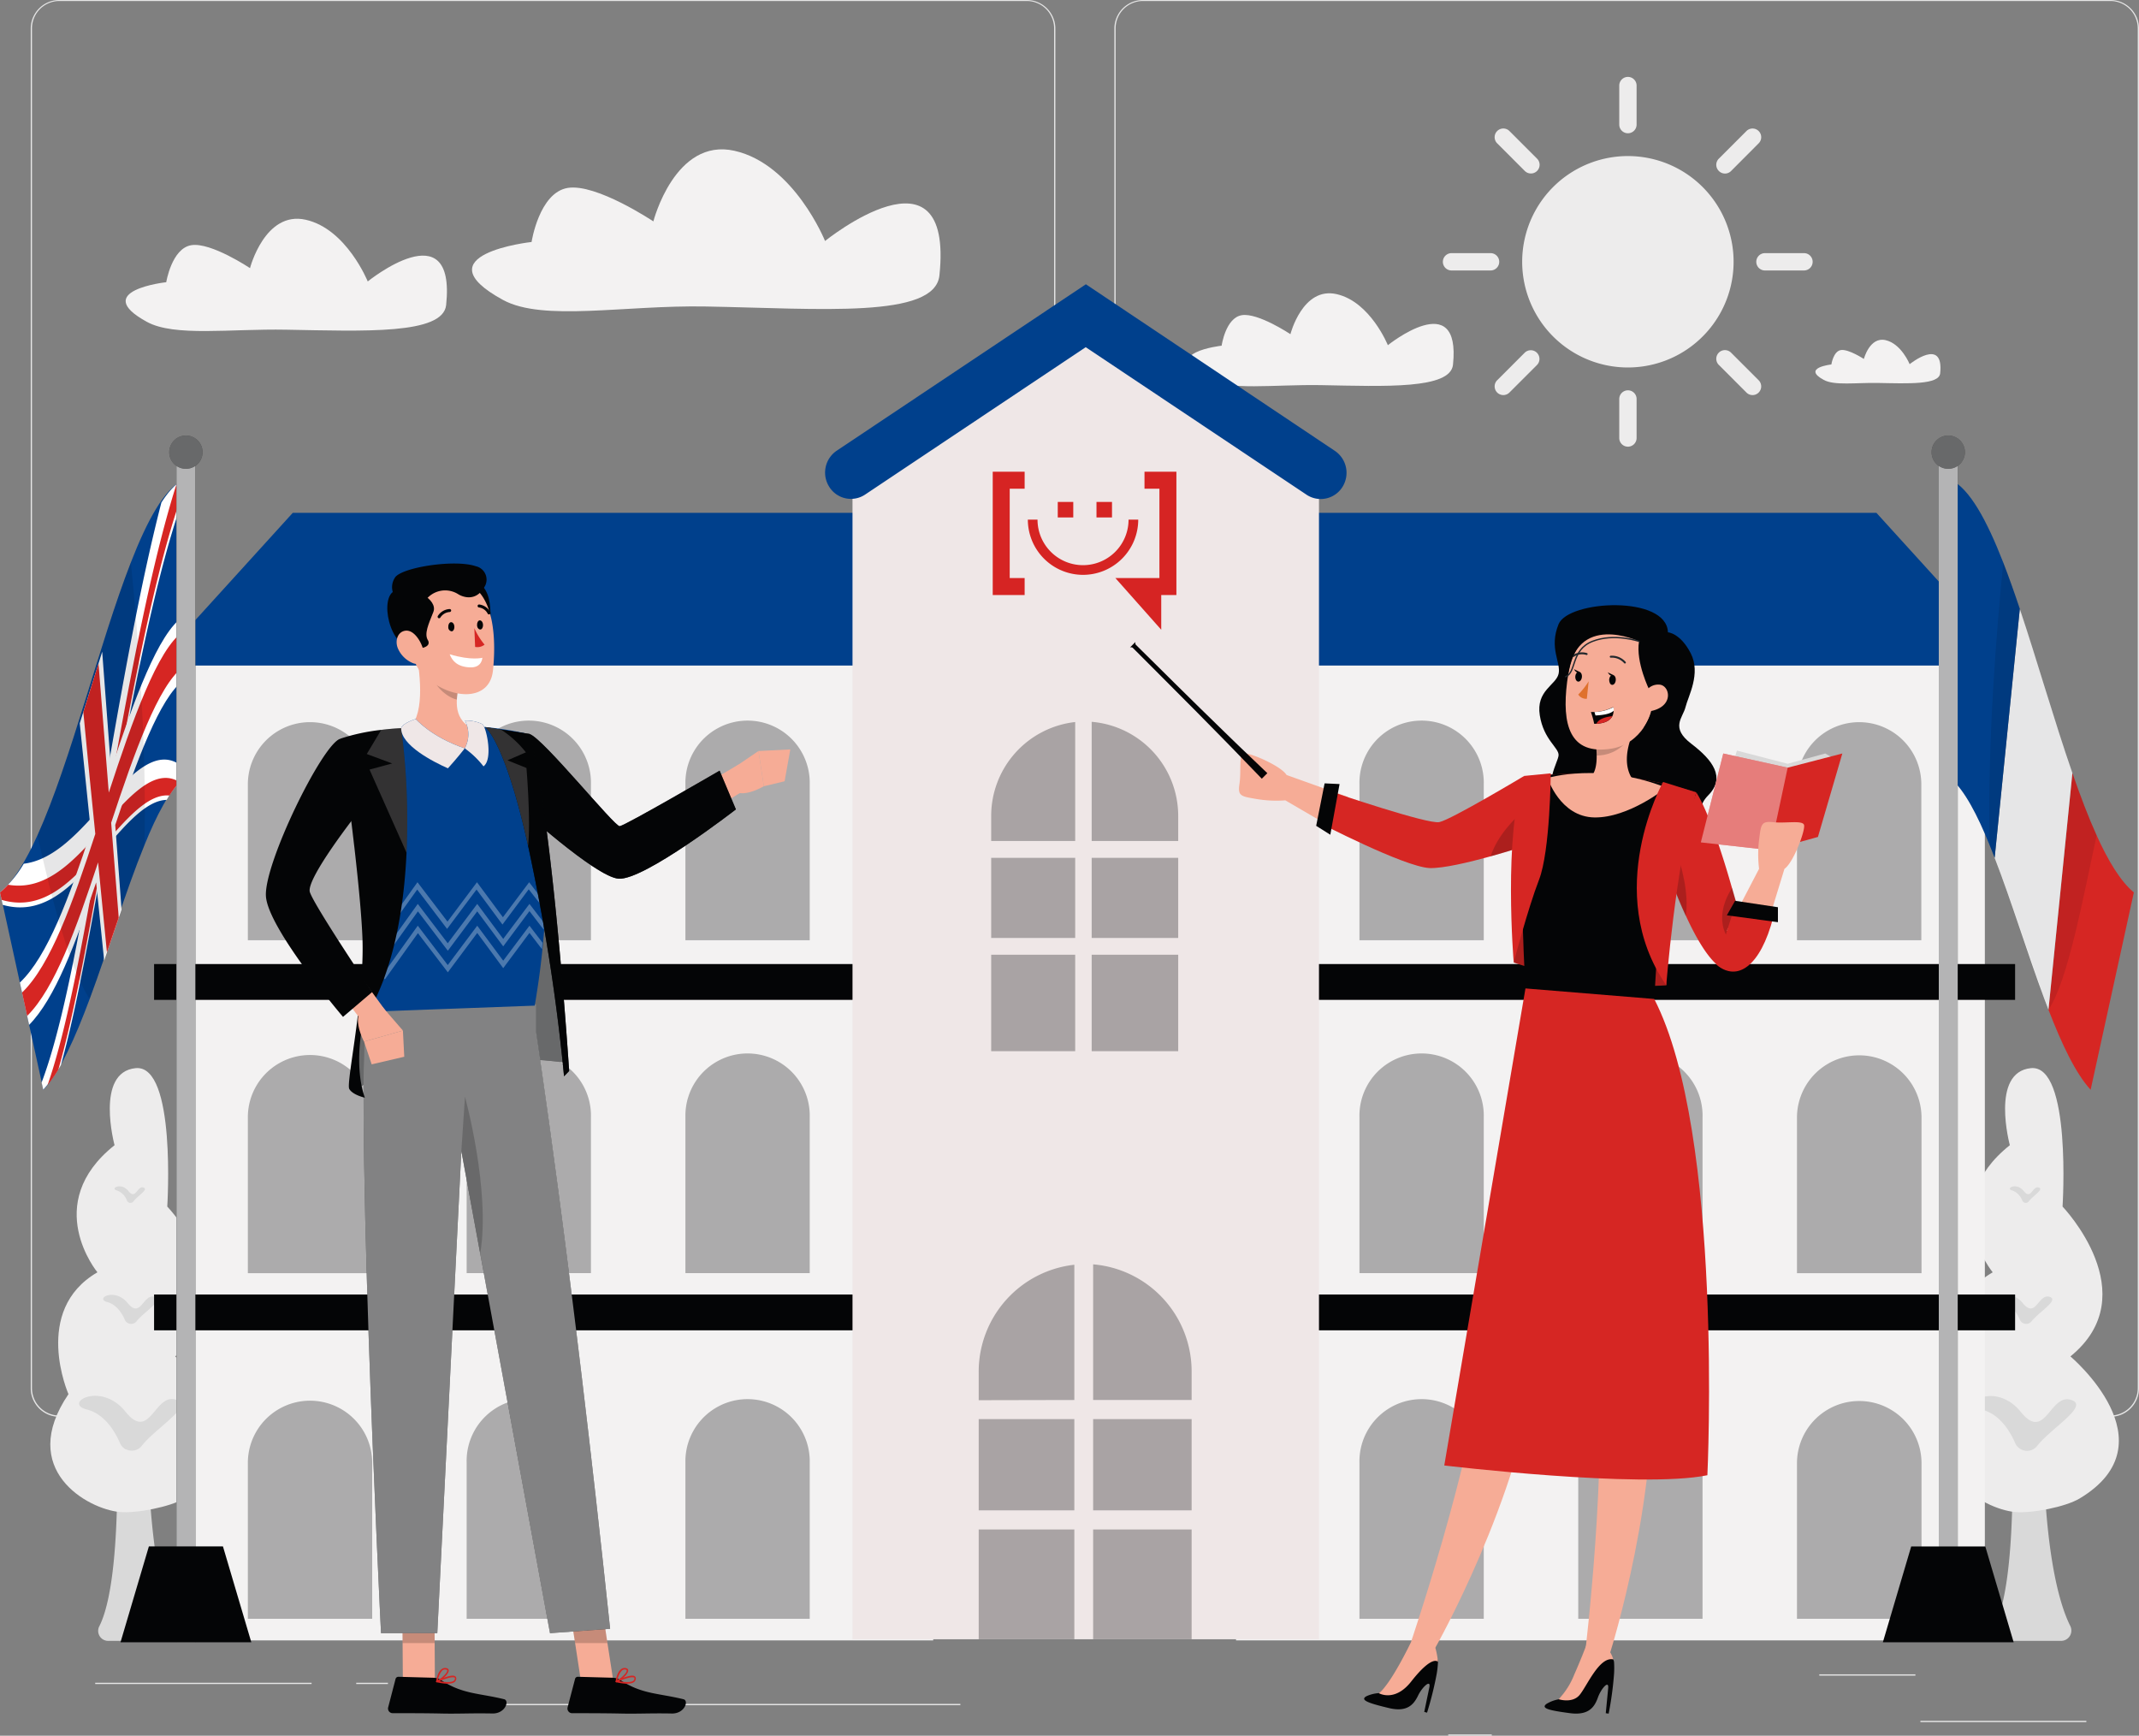 <svg xmlns="http://www.w3.org/2000/svg" xmlns:xlink="http://www.w3.org/1999/xlink" id="Grupo_16739" data-name="Grupo 16739" width="801" height="649.986" viewBox="0 0 801 649.986"><rect x="0" y="0" width="801" height="649.986" fill="#808080" stroke="none"/><defs><clipPath id="clip-path"><rect id="Rect&#xE1;ngulo_8914" data-name="Rect&#xE1;ngulo 8914" width="801" height="649.986" fill="none"></rect></clipPath><clipPath id="clip-path-3"><rect id="Rect&#xE1;ngulo_8850" data-name="Rect&#xE1;ngulo 8850" width="46.639" height="81.722" fill="none"></rect></clipPath><clipPath id="clip-path-4"><rect id="Rect&#xE1;ngulo_8851" data-name="Rect&#xE1;ngulo 8851" width="46.565" height="82.346" fill="none"></rect></clipPath><clipPath id="clip-path-5"><rect id="Rect&#xE1;ngulo_8852" data-name="Rect&#xE1;ngulo 8852" width="46.564" height="82.346" fill="none"></rect></clipPath><clipPath id="clip-path-6"><rect id="Rect&#xE1;ngulo_8853" data-name="Rect&#xE1;ngulo 8853" width="46.564" height="81.666" fill="none"></rect></clipPath><clipPath id="clip-path-7"><rect id="Rect&#xE1;ngulo_8854" data-name="Rect&#xE1;ngulo 8854" width="46.565" height="82.326" fill="none"></rect></clipPath><clipPath id="clip-path-8"><rect id="Rect&#xE1;ngulo_8855" data-name="Rect&#xE1;ngulo 8855" width="46.564" height="82.326" fill="none"></rect></clipPath><clipPath id="clip-path-9"><rect id="Rect&#xE1;ngulo_8856" data-name="Rect&#xE1;ngulo 8856" width="46.565" height="81.689" fill="none"></rect></clipPath><clipPath id="clip-path-12"><rect id="Rect&#xE1;ngulo_8859" data-name="Rect&#xE1;ngulo 8859" width="46.565" height="81.67" fill="none"></rect></clipPath><clipPath id="clip-path-15"><rect id="Rect&#xE1;ngulo_8870" data-name="Rect&#xE1;ngulo 8870" width="79.735" height="140.387" fill="none"></rect></clipPath><clipPath id="clip-path-16"><rect id="Rect&#xE1;ngulo_8875" data-name="Rect&#xE1;ngulo 8875" width="70.036" height="123.333" fill="none"></rect></clipPath><clipPath id="clip-path-17"><rect id="Rect&#xE1;ngulo_8876" data-name="Rect&#xE1;ngulo 8876" width="46.639" height="81.703" fill="none"></rect></clipPath><clipPath id="clip-path-18"><rect id="Rect&#xE1;ngulo_8877" data-name="Rect&#xE1;ngulo 8877" width="46.565" height="82.327" fill="none"></rect></clipPath><clipPath id="clip-path-19"><rect id="Rect&#xE1;ngulo_8878" data-name="Rect&#xE1;ngulo 8878" width="46.564" height="82.327" fill="none"></rect></clipPath><clipPath id="clip-path-23"><rect id="Rect&#xE1;ngulo_8886" data-name="Rect&#xE1;ngulo 8886" width="7.082" height="448.255" fill="none"></rect></clipPath><clipPath id="clip-path-24"><rect id="Rect&#xE1;ngulo_8887" data-name="Rect&#xE1;ngulo 8887" width="12.47" height="12.47" fill="none"></rect></clipPath><clipPath id="clip-path-25"><rect id="Rect&#xE1;ngulo_8888" data-name="Rect&#xE1;ngulo 8888" width="40.198" height="163.377" fill="none"></rect></clipPath><clipPath id="clip-path-27"><rect id="Rect&#xE1;ngulo_8892" data-name="Rect&#xE1;ngulo 8892" width="12.471" height="12.47" fill="none"></rect></clipPath><clipPath id="clip-path-28"><rect id="Rect&#xE1;ngulo_8893" data-name="Rect&#xE1;ngulo 8893" width="40.198" height="167.437" fill="none"></rect></clipPath><clipPath id="clip-path-29"><rect id="Rect&#xE1;ngulo_8894" data-name="Rect&#xE1;ngulo 8894" width="12.587" height="17.309" fill="none"></rect></clipPath><clipPath id="clip-path-30"><rect id="Rect&#xE1;ngulo_8895" data-name="Rect&#xE1;ngulo 8895" width="6.982" height="24.837" fill="none"></rect></clipPath><clipPath id="clip-path-31"><rect id="Rect&#xE1;ngulo_8896" data-name="Rect&#xE1;ngulo 8896" width="9.179" height="20.681" fill="none"></rect></clipPath><clipPath id="clip-path-32"><rect id="Rect&#xE1;ngulo_8897" data-name="Rect&#xE1;ngulo 8897" width="57.101" height="42.73" fill="none"></rect></clipPath><clipPath id="clip-path-33"><rect id="Rect&#xE1;ngulo_8898" data-name="Rect&#xE1;ngulo 8898" width="14.312" height="8.771" fill="none"></rect></clipPath><clipPath id="clip-path-34"><rect id="Rect&#xE1;ngulo_8899" data-name="Rect&#xE1;ngulo 8899" width="32.527" height="36.197" fill="none"></rect></clipPath><clipPath id="clip-path-35"><rect id="Rect&#xE1;ngulo_8900" data-name="Rect&#xE1;ngulo 8900" width="79.214" height="116.515" fill="none"></rect></clipPath><clipPath id="clip-path-36"><rect id="Rect&#xE1;ngulo_8901" data-name="Rect&#xE1;ngulo 8901" width="12.09" height="12.353" fill="none"></rect></clipPath><clipPath id="clip-path-37"><rect id="Rect&#xE1;ngulo_8902" data-name="Rect&#xE1;ngulo 8902" width="13.614" height="12.975" fill="none"></rect></clipPath><clipPath id="clip-path-38"><rect id="Rect&#xE1;ngulo_8903" data-name="Rect&#xE1;ngulo 8903" width="81.422" height="54.192" fill="none"></rect></clipPath><clipPath id="clip-path-39"><rect id="Rect&#xE1;ngulo_8904" data-name="Rect&#xE1;ngulo 8904" width="19.184" height="30.898" fill="none"></rect></clipPath><clipPath id="clip-path-40"><rect id="Rect&#xE1;ngulo_8905" data-name="Rect&#xE1;ngulo 8905" width="92.323" height="244.199" fill="none"></rect></clipPath><clipPath id="clip-path-41"><rect id="Rect&#xE1;ngulo_8906" data-name="Rect&#xE1;ngulo 8906" width="66.972" height="36.386" fill="none"></rect></clipPath><clipPath id="clip-path-42"><rect id="Rect&#xE1;ngulo_8907" data-name="Rect&#xE1;ngulo 8907" width="9.928" height="13.712" fill="none"></rect></clipPath><clipPath id="clip-path-43"><rect id="Rect&#xE1;ngulo_8908" data-name="Rect&#xE1;ngulo 8908" width="15.159" height="46.641" fill="none"></rect></clipPath><clipPath id="clip-path-44"><rect id="Rect&#xE1;ngulo_8909" data-name="Rect&#xE1;ngulo 8909" width="31.455" height="130.766" fill="none"></rect></clipPath><clipPath id="clip-path-45"><rect id="Rect&#xE1;ngulo_8910" data-name="Rect&#xE1;ngulo 8910" width="16.42" height="44.511" fill="none"></rect></clipPath><clipPath id="clip-path-46"><rect id="Rect&#xE1;ngulo_8911" data-name="Rect&#xE1;ngulo 8911" width="3.245" height="13.466" fill="none"></rect></clipPath><clipPath id="clip-path-47"><rect id="Rect&#xE1;ngulo_8912" data-name="Rect&#xE1;ngulo 8912" width="8.021" height="58.748" fill="none"></rect></clipPath></defs><g id="Grupo_16738" data-name="Grupo 16738" clip-path="url(#clip-path)"><rect id="Rect&#xE1;ngulo_8844" data-name="Rect&#xE1;ngulo 8844" width="62.136" height="0.469" transform="translate(719.146 644.414)" fill="#e6e6e6"></rect><rect id="Rect&#xE1;ngulo_8845" data-name="Rect&#xE1;ngulo 8845" width="16.303" height="0.469" transform="translate(542.327 649.518)" fill="#e6e6e6"></rect><rect id="Rect&#xE1;ngulo_8846" data-name="Rect&#xE1;ngulo 8846" width="36.002" height="0.47" transform="translate(681.269 627.004)" fill="#e6e6e6"></rect><rect id="Rect&#xE1;ngulo_8847" data-name="Rect&#xE1;ngulo 8847" width="81.028" height="0.47" transform="translate(35.654 630.156)" fill="#e6e6e6"></rect><rect id="Rect&#xE1;ngulo_8848" data-name="Rect&#xE1;ngulo 8848" width="11.875" height="0.47" transform="translate(133.398 630.156)" fill="#e6e6e6"></rect><rect id="Rect&#xE1;ngulo_8849" data-name="Rect&#xE1;ngulo 8849" width="175.751" height="0.469" transform="translate(183.883 638.073)" fill="#e6e6e6"></rect><g id="Grupo_16737" data-name="Grupo 16737"><g id="Grupo_16736" data-name="Grupo 16736" clip-path="url(#clip-path)"><path id="Trazado_23591" data-name="Trazado 23591" d="M387.321,530.555H25.05a10.712,10.712,0,0,1-10.712-10.712V10.618A10.712,10.712,0,0,1,25.05,0H387.321a10.712,10.712,0,0,1,10.712,10.712v509.13a10.712,10.712,0,0,1-10.712,10.712M25.05.375A10.262,10.262,0,0,0,14.807,10.618V519.842A10.262,10.262,0,0,0,25.05,530.086H387.321a10.262,10.262,0,0,0,10.244-10.244V10.618A10.262,10.262,0,0,0,387.321.375Z" transform="translate(-2.829 0)" fill="#e6e6e6"></path><path id="Trazado_23592" data-name="Trazado 23592" d="M892.886,530.555H530.615A10.712,10.712,0,0,1,519.9,519.842V10.618A10.711,10.711,0,0,1,530.615,0H892.886A10.712,10.712,0,0,1,903.6,10.712v509.13a10.712,10.712,0,0,1-10.712,10.712M530.615.375a10.262,10.262,0,0,0-10.244,10.244V519.842a10.262,10.262,0,0,0,10.244,10.244H892.886a10.262,10.262,0,0,0,10.244-10.244V10.618A10.262,10.262,0,0,0,892.886.375Z" transform="translate(-102.599 0)" fill="#e6e6e6"></path><path id="Trazado_23593" data-name="Trazado 23593" d="M231.824,126.07c15.01,8.2,45.495,1.876,76.113,2.458,42.681.769,85.605,4.6,87.313-11.651,5.44-51.873-42.831-12.888-42.831-12.888s-11.576-28.723-33.9-33.769-30.392,26.434-30.392,26.434-21.387-14.3-32.081-12.533-13.526,20.243-13.526,20.243-42.024,4.615-10.694,21.706" transform="translate(-43.458 -13.749)" fill="#f3f2f2"></path><path id="Trazado_23594" data-name="Trazado 23594" d="M66.6,140.678c10.281,5.628,31.18,2.532,52.174,2.926,29.267.526,58.684,1.877,59.865-9.23,3.752-35.646-29.36-8.836-29.36-8.836s-7.954-19.7-23.244-23.113-20.843,18.122-20.843,18.122-14.653-9.792-21.988-8.592-9.38,13.864-9.38,13.864-28.7,3.134-7.223,14.859" transform="translate(-11.569 -20.14)" fill="#f3f2f2"></path><path id="Trazado_23595" data-name="Trazado 23595" d="M711.219,103.3a39.585,39.585,0,1,1,29.433,47.62,39.585,39.585,0,0,1-29.433-47.62" transform="translate(-140.142 -14.367)" fill="#edecec"></path><path id="Trazado_23596" data-name="Trazado 23596" d="M758.7,35.878h0a3.246,3.246,0,0,1,3.246,3.246V53.738a3.246,3.246,0,0,1-6.492,0V39.124a3.246,3.246,0,0,1,3.246-3.246" transform="translate(-149.084 -7.08)" fill="#edecec"></path><path id="Trazado_23597" data-name="Trazado 23597" d="M758.7,182.1h0a3.246,3.246,0,0,1,3.246,3.246v14.614a3.246,3.246,0,0,1-6.492,0V185.347A3.246,3.246,0,0,1,758.7,182.1" transform="translate(-149.084 -35.936)" fill="#edecec"></path><path id="Trazado_23598" data-name="Trazado 23598" d="M822.7,118.1h14.615a3.246,3.246,0,0,1,0,6.491H822.7a3.246,3.246,0,1,1,0-6.491" transform="translate(-161.713 -23.307)" fill="#edecec"></path><path id="Trazado_23599" data-name="Trazado 23599" d="M676.478,118.1h14.615a3.246,3.246,0,0,1,0,6.491H676.478a3.246,3.246,0,1,1,0-6.491" transform="translate(-132.857 -23.307)" fill="#edecec"></path><path id="Trazado_23600" data-name="Trazado 23600" d="M708.6,75.846,698.266,65.508a3.25,3.25,0,0,1,4.6-4.6L713.2,71.25a3.245,3.245,0,0,1,.006,4.59l-.006.006a3.246,3.246,0,0,1-4.59.006l-.006-.006" transform="translate(-137.61 -11.834)" fill="#edecec"></path><path id="Trazado_23601" data-name="Trazado 23601" d="M812.005,179.226l-10.337-10.337a3.245,3.245,0,0,1-.006-4.59l.006-.006a3.245,3.245,0,0,1,4.578,0l10.337,10.337a3.245,3.245,0,0,1,.006,4.59l-.006.006a3.208,3.208,0,0,1-4.537.041l-.041-.041" transform="translate(-158.014 -32.235)" fill="#edecec"></path><path id="Trazado_23602" data-name="Trazado 23602" d="M801.668,75.846h0a3.245,3.245,0,0,1-.006-4.59l.006-.006,10.337-10.337a3.243,3.243,0,0,1,4.584,4.59l-.006.006-10.3,10.337a3.208,3.208,0,0,1-4.537.079l-.079-.079" transform="translate(-158.014 -11.834)" fill="#edecec"></path><path id="Trazado_23603" data-name="Trazado 23603" d="M698.266,179.226h0a3.263,3.263,0,0,1,0-4.6L708.6,164.292a3.25,3.25,0,0,1,4.6,4.59l-.006.006-10.337,10.337a3.246,3.246,0,0,1-4.59.006l-.006-.006" transform="translate(-137.61 -32.235)" fill="#edecec"></path><path id="Trazado_23604" data-name="Trazado 23604" d="M560.776,168.8c8.518,4.653,25.815,2.12,43.15,2.42,24.2.45,48.571,1.576,49.547-7.636,3.077-29.437-24.39-7.316-24.39-7.316s-6.566-16.3-19.249-19.136-17.241,15.008-17.241,15.008-12.138-8.105-18.216-7.11-7.543,11.425-7.543,11.425S542.99,159.1,560.776,168.8" transform="translate(-109.364 -27.001)" fill="#f3f2f2"></path><path id="Trazado_23605" data-name="Trazado 23605" d="M850.08,173.542c4,2.2,12.138.995,20.318,1.145,11.369.206,22.832.731,23.283-3.6,1.463-13.845-11.426-3.433-11.426-3.433s-3.1-7.673-9.043-9.005-8.1,7.054-8.1,7.054-5.722-3.752-8.574-3.34-3.6,5.4-3.6,5.4-11.256,1.219-2.852,5.778" transform="translate(-167.141 -31.279)" fill="#f3f2f2"></path><path id="Trazado_23606" data-name="Trazado 23606" d="M936.658,660.942s3.208,59.491-6.116,78.327a3.753,3.753,0,0,0,3.4,5.628h21.387a3.864,3.864,0,0,0,3.452-5.628c-4.24-8.462-10.281-29.155-10.281-78.364Z" transform="translate(-183.535 -130.424)" fill="#d9d9d9"></path><path id="Trazado_23607" data-name="Trazado 23607" d="M933.732,664.555c-11.989-1.088-38.479-15.8-19.23-44.144,0,0-13.807-31.349,10.844-45.626,0,0-21.2-25.627,6.416-47.6,0,0-7.392-27.372,7.9-28.855S951.5,550.171,951.5,550.171s31.555,32.85,2.945,56.113c0,0,38.385,32.232,3.471,53.187-5.309,3.189-17.954,5.647-24.182,5.084" transform="translate(-179.127 -98.336)" fill="#edecec"></path><path id="Trazado_23608" data-name="Trazado 23608" d="M938.633,671.3a4.915,4.915,0,0,1-2.232-2.382c-1.389-3.264-5.272-10.713-12.345-12.477-9.137-2.27,5.178-10.731,14.427.788s10.882-7.11,18.948-4.446c6.829,2.232-7.5,10.45-12.8,17.222A4.8,4.8,0,0,1,938.633,671.3Z" transform="translate(-181.776 -128.532)" fill="#d9d9d9"></path><path id="Trazado_23609" data-name="Trazado 23609" d="M941.541,614.689a2.572,2.572,0,0,1-1.182-1.257c-.731-1.726-2.795-5.628-6.547-6.623-4.859-1.219,2.739-5.628,7.654.413s5.778-3.752,10.075-2.364c3.621,1.182-4.015,5.628-6.791,9.156A2.57,2.57,0,0,1,941.541,614.689Z" transform="translate(-183.972 -119.217)" fill="#d9d9d9"></path><path id="Trazado_23610" data-name="Trazado 23610" d="M942.989,559.484a1.392,1.392,0,0,1-.675-.713,6.324,6.324,0,0,0-3.752-3.752c-2.739-.675,1.557-3.227,4.334.244s3.264-2.139,5.628-1.332c2.064.675-2.27,3.133-3.752,5.178a1.446,1.446,0,0,1-1.877.375Z" transform="translate(-185.044 -109.225)" fill="#d9d9d9"></path><path id="Trazado_23611" data-name="Trazado 23611" d="M52.421,660.951s3.209,59.491-6.115,78.327a3.752,3.752,0,0,0,3.4,5.628H71.088a3.864,3.864,0,0,0,3.452-5.628c-4.239-8.5-10.28-29.136-10.28-78.327Z" transform="translate(-9.038 -130.433)" fill="#d9d9d9"></path><path id="Trazado_23612" data-name="Trazado 23612" d="M49.5,664.555c-11.989-1.088-38.479-15.8-19.23-44.144,0,0-13.807-31.349,10.844-45.626,0,0-21.2-25.627,6.416-47.6,0,0-7.392-27.372,7.9-28.855s11.838,51.836,11.838,51.836,31.574,32.85,2.964,56.113c0,0,38.365,32.232,3.451,53.187-5.309,3.189-18.029,5.647-24.182,5.084" transform="translate(-4.63 -98.336)" fill="#edecec"></path><path id="Trazado_23613" data-name="Trazado 23613" d="M54.4,671.281a4.913,4.913,0,0,1-2.232-2.458c-1.389-3.264-5.272-10.712-12.345-12.476-9.137-2.27,5.178-10.732,14.427.788s10.882-7.111,18.948-4.447c6.829,2.233-7.5,10.45-12.8,17.223a4.8,4.8,0,0,1-6,1.295Z" transform="translate(-7.28 -128.513)" fill="#d9d9d9"></path><path id="Trazado_23614" data-name="Trazado 23614" d="M57.422,614.689a2.571,2.571,0,0,1-1.182-1.257c-.731-1.726-2.795-5.628-6.547-6.623-4.859-1.219,2.739-5.628,7.655.413s5.778-3.752,10.074-2.364c3.621,1.182-4.015,5.628-6.791,9.156A2.57,2.57,0,0,1,57.422,614.689Z" transform="translate(-9.498 -119.217)" fill="#d9d9d9"></path><path id="Trazado_23615" data-name="Trazado 23615" d="M58.752,559.484a1.389,1.389,0,0,1-.675-.713,6.324,6.324,0,0,0-3.752-3.752c-2.74-.675,1.556-3.227,4.333.244s3.265-2.139,5.628-1.332c2.064.675-2.27,3.133-3.752,5.178a1.446,1.446,0,0,1-1.877.375Z" transform="translate(-10.547 -109.225)" fill="#d9d9d9"></path><path id="Trazado_23616" data-name="Trazado 23616" d="M576.654,302.053V673.892H857.071V302.053Z" transform="translate(-113.798 -59.608)" fill="#f3f2f2"></path><path id="Trazado_23617" data-name="Trazado 23617" d="M86,527.6v146.3H366.437V302.053H86Z" transform="translate(-16.972 -59.608)" fill="#f3f2f2"></path><path id="Trazado_23618" data-name="Trazado 23618" d="M506.534,296.437H854.565l-51.93-57.165h-296.1Z" transform="translate(-99.96 -47.218)" fill="#00408c"></path><g id="Grupo_16603" data-name="Grupo 16603" transform="translate(672.921 395.046)" opacity="0.3" style="isolation: isolate"><g id="Grupo_16602" data-name="Grupo 16602"><g id="Grupo_16601" data-name="Grupo 16601" clip-path="url(#clip-path-3)"><path id="Trazado_23619" data-name="Trazado 23619" d="M838.365,515.492a23.32,23.32,0,0,1,46.639,0v58.4H838.365Z" transform="translate(-838.365 -492.172)" fill="#040506"></path></g></g></g><g id="Grupo_16606" data-name="Grupo 16606" transform="translate(591.001 394.422)" opacity="0.3" style="isolation: isolate"><g id="Grupo_16605" data-name="Grupo 16605"><g id="Grupo_16604" data-name="Grupo 16604" clip-path="url(#clip-path-4)"><path id="Trazado_23620" data-name="Trazado 23620" d="M736.315,515.338a23.282,23.282,0,0,1,46.545-1.322q.019.661,0,1.322v58.4H736.315Z" transform="translate(-736.305 -491.395)" fill="#040506"></path></g></g></g><g id="Grupo_16609" data-name="Grupo 16609" transform="translate(509.073 394.422)" opacity="0.3" style="isolation: isolate"><g id="Grupo_16608" data-name="Grupo 16608"><g id="Grupo_16607" data-name="Grupo 16607" clip-path="url(#clip-path-5)"><path id="Trazado_23621" data-name="Trazado 23621" d="M634.243,515.338a23.282,23.282,0,0,1,46.545-1.322q.019.661,0,1.322v58.4H634.243Z" transform="translate(-634.234 -491.395)" fill="#040506"></path></g></g></g><g id="Grupo_16612" data-name="Grupo 16612" transform="translate(672.921 270.436)" opacity="0.3" style="isolation: isolate"><g id="Grupo_16611" data-name="Grupo 16611"><g id="Grupo_16610" data-name="Grupo 16610" clip-path="url(#clip-path-6)"><path id="Trazado_23622" data-name="Trazado 23622" d="M838.365,360.209a23.282,23.282,0,0,1,46.565,0v58.384H838.365Z" transform="translate(-838.365 -336.926)" fill="#040506"></path></g></g></g><g id="Grupo_16615" data-name="Grupo 16615" transform="translate(591.001 269.776)" opacity="0.3" style="isolation: isolate"><g id="Grupo_16614" data-name="Grupo 16614"><g id="Grupo_16613" data-name="Grupo 16613" clip-path="url(#clip-path-7)"><path id="Trazado_23623" data-name="Trazado 23623" d="M736.315,360.046a23.282,23.282,0,0,1,46.545-1.322q.019.661,0,1.322V418.43H736.315Z" transform="translate(-736.305 -336.103)" fill="#040506"></path></g></g></g><g id="Grupo_16618" data-name="Grupo 16618" transform="translate(509.073 269.776)" opacity="0.3" style="isolation: isolate"><g id="Grupo_16617" data-name="Grupo 16617"><g id="Grupo_16616" data-name="Grupo 16616" clip-path="url(#clip-path-8)"><path id="Trazado_23624" data-name="Trazado 23624" d="M634.243,360.046a23.282,23.282,0,0,1,46.545-1.322q.019.661,0,1.322V418.43H634.243Z" transform="translate(-634.234 -336.103)" fill="#040506"></path></g></g></g><path id="Trazado_23625" data-name="Trazado 23625" d="M420.327,296.437H71.883l51.93-57.165H420.327Z" transform="translate(-14.186 -47.218)" fill="#00408c"></path><g id="Grupo_16621" data-name="Grupo 16621" transform="translate(92.818 395.079)" opacity="0.3" style="isolation: isolate"><g id="Grupo_16620" data-name="Grupo 16620"><g id="Grupo_16619" data-name="Grupo 16619" clip-path="url(#clip-path-9)"><path id="Trazado_23626" data-name="Trazado 23626" d="M162.2,515.5a23.282,23.282,0,0,0-46.565-.01V573.9H162.2Z" transform="translate(-115.638 -492.213)" fill="#040506"></path></g></g></g><g id="Grupo_16624" data-name="Grupo 16624" transform="translate(174.737 394.422)" opacity="0.3" style="isolation: isolate"><g id="Grupo_16623" data-name="Grupo 16623"><g id="Grupo_16622" data-name="Grupo 16622" clip-path="url(#clip-path-4)"><path id="Trazado_23627" data-name="Trazado 23627" d="M264.253,515.338a23.282,23.282,0,0,0-46.545-1.322q-.019.661,0,1.322v58.4h46.545Z" transform="translate(-217.698 -491.395)" fill="#040506"></path></g></g></g><g id="Grupo_16627" data-name="Grupo 16627" transform="translate(256.665 394.422)" opacity="0.3" style="isolation: isolate"><g id="Grupo_16626" data-name="Grupo 16626"><g id="Grupo_16625" data-name="Grupo 16625" clip-path="url(#clip-path-4)"><path id="Trazado_23628" data-name="Trazado 23628" d="M366.324,515.338a23.282,23.282,0,0,0-46.545-1.322q-.019.661,0,1.322v58.4h46.545Z" transform="translate(-319.769 -491.395)" fill="#040506"></path></g></g></g><g id="Grupo_16630" data-name="Grupo 16630" transform="translate(92.818 270.432)" opacity="0.3" style="isolation: isolate"><g id="Grupo_16629" data-name="Grupo 16629"><g id="Grupo_16628" data-name="Grupo 16628" clip-path="url(#clip-path-12)"><path id="Trazado_23629" data-name="Trazado 23629" d="M162.2,360.208a23.282,23.282,0,0,0-46.565-.01v58.393H162.2Z" transform="translate(-115.638 -336.921)" fill="#040506"></path></g></g></g><g id="Grupo_16633" data-name="Grupo 16633" transform="translate(174.737 269.776)" opacity="0.3" style="isolation: isolate"><g id="Grupo_16632" data-name="Grupo 16632"><g id="Grupo_16631" data-name="Grupo 16631" clip-path="url(#clip-path-7)"><path id="Trazado_23630" data-name="Trazado 23630" d="M264.253,360.046a23.282,23.282,0,0,0-46.545-1.322q-.019.661,0,1.322V418.43h46.545Z" transform="translate(-217.698 -336.103)" fill="#040506"></path></g></g></g><g id="Grupo_16636" data-name="Grupo 16636" transform="translate(256.665 269.776)" opacity="0.3" style="isolation: isolate"><g id="Grupo_16635" data-name="Grupo 16635"><g id="Grupo_16634" data-name="Grupo 16634" clip-path="url(#clip-path-7)"><path id="Trazado_23631" data-name="Trazado 23631" d="M366.324,360.046a23.282,23.282,0,0,0-46.545-1.322q-.019.661,0,1.322V418.43h46.545Z" transform="translate(-319.769 -336.103)" fill="#040506"></path></g></g></g><rect id="Rect&#xE1;ngulo_8862" data-name="Rect&#xE1;ngulo 8862" width="280.642" height="13.414" transform="translate(473.962 484.76)" fill="#040506"></rect><rect id="Rect&#xE1;ngulo_8863" data-name="Rect&#xE1;ngulo 8863" width="280.643" height="13.414" transform="translate(57.697 484.76)" fill="#040506"></rect><rect id="Rect&#xE1;ngulo_8864" data-name="Rect&#xE1;ngulo 8864" width="280.642" height="13.414" transform="translate(473.962 361.014)" fill="#040506"></rect><rect id="Rect&#xE1;ngulo_8865" data-name="Rect&#xE1;ngulo 8865" width="280.643" height="13.414" transform="translate(57.697 361.014)" fill="#040506"></rect><path id="Trazado_23632" data-name="Trazado 23632" d="M485.062,142.46l-87.332,58.346V641.985H572.412V200.806Z" transform="translate(-78.489 -28.113)" fill="#efe7e7"></path><path id="Trazado_23633" data-name="Trazado 23633" d="M386.539,208.545h0a9.906,9.906,0,0,1,2.758-13.6l93.3-62.323,93.26,62.4a9.924,9.924,0,0,1,2.758,13.6,9.586,9.586,0,0,1-13.244,2.9l-.132-.087-82.7-55.25-82.7,55.25a9.568,9.568,0,0,1-13.24-2.793c-.021-.031-.042-.063-.062-.1" transform="translate(-75.965 -26.171)" fill="#00408c"></path><g id="Grupo_16639" data-name="Grupo 16639" transform="translate(366.499 473.466)" opacity="0.3"><g id="Grupo_16638" data-name="Grupo 16638"><g id="Grupo_16637" data-name="Grupo 16637" clip-path="url(#clip-path-15)"><rect id="Rect&#xE1;ngulo_8866" data-name="Rect&#xE1;ngulo 8866" width="35.815" height="34.182" transform="translate(0.001 57.953)" fill="#040506"></rect><rect id="Rect&#xE1;ngulo_8867" data-name="Rect&#xE1;ngulo 8867" width="36.884" height="34.182" transform="translate(42.851 57.953)" fill="#040506"></rect><path id="Trazado_23634" data-name="Trazado 23634" d="M509.993,640.676h36.884V630.264a40.242,40.242,0,0,0-36.884-40.392Z" transform="translate(-467.142 -589.872)" fill="#040506"></path><rect id="Rect&#xE1;ngulo_8868" data-name="Rect&#xE1;ngulo 8868" width="35.815" height="41.105" transform="translate(0.001 99.282)" fill="#040506"></rect><path id="Trazado_23635" data-name="Trazado 23635" d="M492.422,640.713V590.059a40.279,40.279,0,0,0-35.815,40.317v10.412Z" transform="translate(-456.607 -589.909)" fill="#040506"></path><rect id="Rect&#xE1;ngulo_8869" data-name="Rect&#xE1;ngulo 8869" width="36.884" height="41.105" transform="translate(42.851 99.282)" fill="#040506"></rect></g></g></g><g id="Grupo_16642" data-name="Grupo 16642" transform="translate(371.171 270.306)" opacity="0.3"><g id="Grupo_16641" data-name="Grupo 16641"><g id="Grupo_16640" data-name="Grupo 16640" clip-path="url(#clip-path-16)"><rect id="Rect&#xE1;ngulo_8871" data-name="Rect&#xE1;ngulo 8871" width="31.462" height="30.017" transform="translate(0.001 50.917)" fill="#040506"></rect><rect id="Rect&#xE1;ngulo_8872" data-name="Rect&#xE1;ngulo 8872" width="32.4" height="30.017" transform="translate(37.635 50.917)" fill="#040506"></rect><path id="Trazado_23636" data-name="Trazado 23636" d="M509.315,381.395h32.4v-9.137a35.365,35.365,0,0,0-32.4-35.5Z" transform="translate(-471.68 -336.763)" fill="#040506"></path><rect id="Rect&#xE1;ngulo_8873" data-name="Rect&#xE1;ngulo 8873" width="31.462" height="36.115" transform="translate(0.001 87.218)" fill="#040506"></rect><path id="Trazado_23637" data-name="Trazado 23637" d="M493.89,381.413V336.856a35.4,35.4,0,0,0-31.462,35.421v9.137Z" transform="translate(-462.427 -336.781)" fill="#040506"></path><rect id="Rect&#xE1;ngulo_8874" data-name="Rect&#xE1;ngulo 8874" width="32.4" height="36.115" transform="translate(37.635 87.218)" fill="#040506"></rect></g></g></g><g id="Grupo_16645" data-name="Grupo 16645" transform="translate(672.921 524.495)" opacity="0.3" style="isolation: isolate"><g id="Grupo_16644" data-name="Grupo 16644"><g id="Grupo_16643" data-name="Grupo 16643" clip-path="url(#clip-path-17)"><path id="Trazado_23638" data-name="Trazado 23638" d="M838.365,676.768a23.32,23.32,0,0,1,46.639,0v58.384H838.365Z" transform="translate(-838.365 -653.448)" fill="#040506"></path></g></g></g><g id="Grupo_16648" data-name="Grupo 16648" transform="translate(591.001 523.872)" opacity="0.3" style="isolation: isolate"><g id="Grupo_16647" data-name="Grupo 16647"><g id="Grupo_16646" data-name="Grupo 16646" clip-path="url(#clip-path-18)"><path id="Trazado_23639" data-name="Trazado 23639" d="M736.315,676.614a23.282,23.282,0,0,1,46.545-1.322q.019.661,0,1.322V735H736.315Z" transform="translate(-736.305 -652.671)" fill="#040506"></path></g></g></g><g id="Grupo_16651" data-name="Grupo 16651" transform="translate(509.073 523.872)" opacity="0.3" style="isolation: isolate"><g id="Grupo_16650" data-name="Grupo 16650"><g id="Grupo_16649" data-name="Grupo 16649" clip-path="url(#clip-path-19)"><path id="Trazado_23640" data-name="Trazado 23640" d="M634.243,676.614a23.282,23.282,0,0,1,46.545-1.322q.019.661,0,1.322V735H634.243Z" transform="translate(-634.234 -652.671)" fill="#040506"></path></g></g></g><g id="Grupo_16654" data-name="Grupo 16654" transform="translate(92.818 524.528)" opacity="0.3" style="isolation: isolate"><g id="Grupo_16653" data-name="Grupo 16653"><g id="Grupo_16652" data-name="Grupo 16652" clip-path="url(#clip-path-12)"><path id="Trazado_23641" data-name="Trazado 23641" d="M162.2,676.776a23.282,23.282,0,0,0-46.565-.01v58.393H162.2Z" transform="translate(-115.638 -653.489)" fill="#040506"></path></g></g></g><g id="Grupo_16657" data-name="Grupo 16657" transform="translate(174.737 523.872)" opacity="0.3" style="isolation: isolate"><g id="Grupo_16656" data-name="Grupo 16656"><g id="Grupo_16655" data-name="Grupo 16655" clip-path="url(#clip-path-18)"><path id="Trazado_23642" data-name="Trazado 23642" d="M264.253,676.614a23.282,23.282,0,1,0-46.545-1.322q-.019.661,0,1.322V735h46.545Z" transform="translate(-217.698 -652.671)" fill="#040506"></path></g></g></g><g id="Grupo_16660" data-name="Grupo 16660" transform="translate(256.665 523.872)" opacity="0.3" style="isolation: isolate"><g id="Grupo_16659" data-name="Grupo 16659"><g id="Grupo_16658" data-name="Grupo 16658" clip-path="url(#clip-path-18)"><path id="Trazado_23643" data-name="Trazado 23643" d="M366.324,676.614a23.282,23.282,0,0,0-46.545-1.322q-.019.661,0,1.322V735h46.545Z" transform="translate(-319.769 -652.671)" fill="#040506"></path></g></g></g><rect id="Rect&#xE1;ngulo_8882" data-name="Rect&#xE1;ngulo 8882" width="5.809" height="5.809" transform="translate(410.606 187.962)" fill="#d62423"></rect><rect id="Rect&#xE1;ngulo_8883" data-name="Rect&#xE1;ngulo 8883" width="5.809" height="5.809" transform="translate(396.105 187.962)" fill="#d62423"></rect><path id="Trazado_23644" data-name="Trazado 23644" d="M531.274,220.083v6.361h5.589v33.451H520.37l17.175,19.361v-13h5.678V220.083Z" transform="translate(-102.691 -43.432)" fill="#d62423"></path><path id="Trazado_23645" data-name="Trazado 23645" d="M475.1,266.256V259.9h-5.589V226.444H475.1v-6.36H463.151v46.172Z" transform="translate(-91.399 -43.432)" fill="#d62423"></path><path id="Trazado_23646" data-name="Trazado 23646" d="M500.2,263.113a20.7,20.7,0,0,0,20.672-20.672h-3.628a17.044,17.044,0,0,1-34.088,0H479.53A20.7,20.7,0,0,0,500.2,263.113" transform="translate(-94.631 -47.844)" fill="#d62423"></path><path id="Trazado_23647" data-name="Trazado 23647" d="M68.6,223.857V335.72c-5.142,4.527-9.9,13.595-14.518,24.988-6.944,16.934-13.533,38.842-20.477,57.533-5.449,14.625-11.115,27.3-17.35,34.07-4.465-20.429-9.776-44.647-16.181-73.9,4.957-4.11,9.576-11.716,13.979-21.461,12.47-27.542,23.232-72.035,34.963-102.149,6.127-15.735,12.532-27.527,19.583-30.945" transform="translate(-0.015 -44.176)" fill="#00408c"></path><path id="Trazado_23648" data-name="Trazado 23648" d="M68.587,230.924c-9.5,26.049-17.967,68.987-25.387,109.77,8.868-9.438,17.366-16.181,25.387-9.145v4.188a33.862,33.862,0,0,0-6.158,7.99c-7.5.154-15.149,9.007-23.093,18.228-5.7,31.731-10.777,60.443-16.52,81.073a53.768,53.768,0,0,1-6.62,9.238l-.616-2.695c6.974-18.4,12.639-47.618,18.644-81.812-9.33,10.346-19.476,19.2-33.208,15.273Q.508,380.752,0,378.412a43.686,43.686,0,0,0,8.9-10.776c10.022-1.232,18.321-9.422,26.172-18.074l2.848-3.079c6.559-37.934,13.856-80.564,22.523-114.127,2.725-4.2,5.42-7.128,8.083-8.421Z" transform="translate(0 -44.192)" fill="#fff"></path><path id="Trazado_23649" data-name="Trazado 23649" d="M35.256,397.747v-.2c-1.539,1.739-3.079,3.448-4.711,5.065C22.124,411.218,12.825,417.622.6,414.02L0,411.264a30.284,30.284,0,0,0,3.033-2.91c11.423,1.971,20.368-4.972,28.589-13.594,1.355-1.417,2.679-2.879,4-4.357.339,1.062.677,2.109,1,3.079-.462,1.509-.909,2.894-1.37,4.264" transform="translate(0 -77.043)" fill="#d62623"></path><path id="Trazado_23650" data-name="Trazado 23650" d="M42.587,399.759c-.416,2.34-.832,4.618-1.231,6.959-5.1,28.358-9.853,53.591-15.149,72.066a58.249,58.249,0,0,1-4.034,5.774c6.543-18.721,12.009-47.31,17.859-80.288q.708-3.972,1.432-8.036c.369,1.154.754,2.355,1.124,3.525" transform="translate(-4.375 -78.194)" fill="#d62623"></path><path id="Trazado_23651" data-name="Trazado 23651" d="M52.214,343.788h0c1.186-6.574,2.386-13.225,3.634-19.891,6.8-36.5,14.441-72.959,22.831-95.93v-4.187a11.558,11.558,0,0,0-2.555,1.708c-8.175,25.6-15.519,62.614-22.077,98.747q-1.54,8.621-3.08,17.073c0,2.247-.092,4.464-.138,6.666.446-1.355.954-2.77,1.385-4.187" transform="translate(-10.031 -44.161)" fill="#d62623"></path><path id="Trazado_23652" data-name="Trazado 23652" d="M50.541,386.091l1.709-1.97c7.282-8.252,14.318-15.272,21.185-14.595a35.9,35.9,0,0,1,3.772-5.034c-7.821-4.881-16.011,2.447-24.525,11.823L50.7,378.531c-.062,2.556-.108,5.066-.154,7.559" transform="translate(-9.974 -71.622)" fill="#d62623"></path><path id="Trazado_23653" data-name="Trazado 23653" d="M70.416,287.652v23.955c-8.729,6.559-17.258,29.667-25.433,54.1.847,11.254,1.632,21.784,2.37,31.653-2.2,6.389-4.357,12.84-6.527,19.106-.939-9.129-1.94-18.844-3-29.251-7.7,22.878-15.4,43.554-25.1,53.345L9.265,424.718c10.453-9.884,18.474-31.976,26.6-56.532-1.293-12.517-2.679-25.988-4.172-40.552,2.771-8.744,5.558-17.843,8.405-26.819,1.186,15.889,2.294,30.56,3.325,44.17,8.653-26.3,17.705-51.16,26.989-57.333" transform="translate(-1.828 -56.766)" fill="#fff"></path><path id="Trazado_23654" data-name="Trazado 23654" d="M70.631,294.615C61.009,301.2,51.68,327.731,42.765,354.95c-1.186-14.764-2.448-30.791-3.849-48.357q-2.863,9.237-5.681,18.212c1.539,16.52,3.079,31.669,4.48,45.617-8.391,25.588-16.658,49.066-27.435,59.4.647,2.987,1.293,5.9,1.909,8.76,10.392-10.284,18.475-32.9,26.573-57.5,1.186,12.086,2.294,23.294,3.31,33.732l4.419-12.963c-.877-11.008-1.817-22.847-2.833-35.61,8.637-26.172,17.658-51.56,26.973-58.365Z" transform="translate(-2.029 -58.14)" fill="#d62623"></path><rect id="Rect&#xE1;ngulo_8884" data-name="Rect&#xE1;ngulo 8884" width="7.082" height="448.255" transform="translate(66.077 166.749)" fill="#040506"></rect><g id="Grupo_16663" data-name="Grupo 16663" transform="translate(66.077 166.749)" opacity="0.7" style="isolation: isolate"><g id="Grupo_16662" data-name="Grupo 16662"><g id="Grupo_16661" data-name="Grupo 16661" clip-path="url(#clip-path-23)"><rect id="Rect&#xE1;ngulo_8885" data-name="Rect&#xE1;ngulo 8885" width="7.082" height="448.255" transform="translate(0)" fill="#fff"></rect></g></g></g><path id="Trazado_23655" data-name="Trazado 23655" d="M94.584,721.479H66.842l-10.623,35.9h48.989Z" transform="translate(-11.094 -142.378)" fill="#040506"></path><path id="Trazado_23656" data-name="Trazado 23656" d="M85.2,203.2a6.235,6.235,0,1,1-6.235,6.235A6.235,6.235,0,0,1,85.2,203.2" transform="translate(-15.583 -40.1)" fill="#040506"></path><g id="Grupo_16666" data-name="Grupo 16666" transform="translate(63.383 163.1)" opacity="0.4" style="isolation: isolate"><g id="Grupo_16665" data-name="Grupo 16665"><g id="Grupo_16664" data-name="Grupo 16664" clip-path="url(#clip-path-24)"><path id="Trazado_23657" data-name="Trazado 23657" d="M85.2,203.2a6.235,6.235,0,1,1-6.235,6.235A6.235,6.235,0,0,1,85.2,203.2" transform="translate(-78.967 -203.2)" fill="#fff"></path></g></g></g><g id="Grupo_16669" data-name="Grupo 16669" transform="translate(14.041 210.687)" opacity="0.1" style="isolation: isolate"><g id="Grupo_16668" data-name="Grupo 16668"><g id="Grupo_16667" data-name="Grupo 16667" clip-path="url(#clip-path-25)"><path id="Trazado_23658" data-name="Trazado 23658" d="M57.521,368.331c-6.943,16.935-13.533,38.843-20.476,57.533-7.375-10.885-14.595-38.658-19.553-61.228,12.471-27.542,23.232-72.035,34.964-102.15,2.417,24.079,6.066,68.079,5.065,105.844" transform="translate(-17.493 -262.487)" fill="#040506"></path></g></g></g><path id="Trazado_23659" data-name="Trazado 23659" d="M987.672,405.368c-6.4,29.255-11.716,53.47-16.184,73.9-5.644-6.136-10.813-17.1-15.788-29.972l8.958-88.636c2.927,8.483,5.927,16.393,9.031,23.247,4.4,9.741,9.024,17.345,13.982,21.457" transform="translate(-188.599 -71.174)" fill="#d62623"></path><path id="Trazado_23660" data-name="Trazado 23660" d="M959.705,345.548l-8.958,88.635c-.516-1.346-1.04-2.717-1.556-4.1-6.314-16.982-12.338-36.625-18.6-52.784l9.418-93.224c6.556,19.578,12.95,42.028,19.692,61.477" transform="translate(-183.645 -56.059)" fill="#fff"></path><path id="Trazado_23661" data-name="Trazado 23661" d="M935.981,272.178,926.563,365.4q-.931-2.432-1.887-4.75c-4.612-11.386-9.369-20.457-14.514-24.981V223.8c7.048,3.419,13.458,15.216,19.586,30.948,2.1,5.4,4.177,11.273,6.234,17.426" transform="translate(-179.613 -44.166)" fill="#00408c"></path><rect id="Rect&#xE1;ngulo_8889" data-name="Rect&#xE1;ngulo 8889" width="7.082" height="448.255" transform="translate(726.029 166.749)" fill="#040506"></rect><g id="Grupo_16672" data-name="Grupo 16672" transform="translate(726.029 166.749)" opacity="0.7" style="isolation: isolate"><g id="Grupo_16671" data-name="Grupo 16671"><g id="Grupo_16670" data-name="Grupo 16670" clip-path="url(#clip-path-23)"><rect id="Rect&#xE1;ngulo_8890" data-name="Rect&#xE1;ngulo 8890" width="7.082" height="448.255" fill="#fff"></rect></g></g></g><path id="Trazado_23662" data-name="Trazado 23662" d="M878.426,757.382h48.989l-10.623-35.9H889.049Z" transform="translate(-173.35 -142.378)" fill="#040506"></path><path id="Trazado_23663" data-name="Trazado 23663" d="M913.645,209.435a6.235,6.235,0,1,1-6.235-6.235,6.235,6.235,0,0,1,6.235,6.235" transform="translate(-177.84 -40.1)" fill="#040506"></path><g id="Grupo_16675" data-name="Grupo 16675" transform="translate(723.335 163.1)" opacity="0.4" style="isolation: isolate"><g id="Grupo_16674" data-name="Grupo 16674"><g id="Grupo_16673" data-name="Grupo 16673" clip-path="url(#clip-path-27)"><path id="Trazado_23664" data-name="Trazado 23664" d="M913.645,209.435a6.235,6.235,0,1,1-6.235-6.235,6.235,6.235,0,0,1,6.235,6.235" transform="translate(-901.174 -203.2)" fill="#fff"></path></g></g></g><g id="Grupo_16678" data-name="Grupo 16678" transform="translate(744.95 210.687)" opacity="0.1" style="isolation: isolate"><g id="Grupo_16677" data-name="Grupo 16677"><g id="Grupo_16676" data-name="Grupo 16676" clip-path="url(#clip-path-28)"><path id="Trazado_23665" data-name="Trazado 23665" d="M933.338,262.487C945.07,292.6,955.831,337.093,968.3,364.636c-4.958,22.57-10.673,54.4-18.047,65.288-6.945-18.69-15.038-44.658-21.982-61.593-1-37.765,2.649-81.766,5.065-105.844" transform="translate(-928.104 -262.487)" fill="#040506"></path></g></g></g><path id="Trazado_23666" data-name="Trazado 23666" d="M618.642,367.72l-22.776-8.143c-2.134-3.523-14.443-8.713-16.183-8.069s-.76,6.783-1.462,11.388.555,4.663,6.4,5.672a44.846,44.846,0,0,0,10.774.5l22.572,13.156Z" transform="translate(-114.072 -69.356)" fill="#f6ac96"></path><path id="Trazado_23667" data-name="Trazado 23667" d="M660.336,379.306c-4.386.863-39.471-11.1-39.471-11.1l-5.848,11.14s32.162,16.694,41.664,17.162c5.087.175,14.867-2.164,22.864-4.386,6.974-1.944,12.586-3.8,12.586-3.8V362.012s-27.41,16.431-31.8,17.294" transform="translate(-121.369 -71.44)" fill="#d62623"></path><g id="Grupo_16681" data-name="Grupo 16681" transform="translate(558.177 303.392)" opacity="0.2" style="isolation: isolate"><g id="Grupo_16680" data-name="Grupo 16680"><g id="Grupo_16679" data-name="Grupo 16679" clip-path="url(#clip-path-29)"><path id="Trazado_23668" data-name="Trazado 23668" d="M695.41,395.294c6.974-1.944,12.587-3.8,12.587-3.8V377.985c-3.6,3.085-10.014,9.473-12.587,17.309" transform="translate(-695.41 -377.984)" fill="#040506"></path></g></g></g><path id="Trazado_23669" data-name="Trazado 23669" d="M732.713,489.345s-2.032,63.68-27.323,115.387c-6.169,50.6-38.009,106.82-38.009,106.82l-9.035-2.339s22.586-66.166,28.112-111.4c4.224-34.676,20.071-119.114,20.071-119.114Z" transform="translate(-129.919 -94.468)" fill="#f6ac96"></path><path id="Trazado_23670" data-name="Trazado 23670" d="M645.954,791.646c6.827,1.564,9.166-1.608,10.7-4.781s4.824-6.2,4.2-3.055l-1.915,9.224,1.053.278a126.335,126.335,0,0,0,3.625-14.619,35.111,35.111,0,0,0,.468-4.386,2.933,2.933,0,0,0-.175-.862,5.116,5.116,0,0,0-4.752-3.406h-6.184C647.46,782.728,641.9,786,641.9,786a13.051,13.051,0,0,0-4.635,1.169c-2.5,1.433.717,2.588,8.684,4.473" transform="translate(-125.596 -151.961)" fill="#040506"></path><path id="Trazado_23671" data-name="Trazado 23671" d="M766.862,482.012s11.125,62.715-2.924,118.545c4.386,50.786-15.13,112.375-15.13,112.375l-9.327-.409s8.421-69.411,4.473-114.8c-3.04-34.808-5.014-120.694-5.014-120.694Z" transform="translate(-145.824 -94.137)" fill="#f6ac96"></path><path id="Trazado_23672" data-name="Trazado 23672" d="M730.461,793.67c6.973.8,8.946-2.617,10.131-5.92s4.137-6.681,3.845-3.494l-.907,9.385,1.082.161a124.955,124.955,0,0,0,2.018-14.868,35.469,35.469,0,0,0,0-4.488,2.785,2.785,0,0,0-.263-.833,5.073,5.073,0,0,0-5.087-2.924l-6.155.7c-4.094,13.216-9.268,17.061-9.268,17.061a13.171,13.171,0,0,0-4.488,1.681c-2.324,1.7.994,2.486,9.093,3.538" transform="translate(-142.213 -152.085)" fill="#040506"></path><path id="Trazado_23673" data-name="Trazado 23673" d="M725.363,289.467c-3.685,9.019,1.009,14.37,0,18.61s-8.494,6.228-7.031,15.511,7.309,12.192,7.031,15.028-5.57,10.058-1.184,19.56,39.076,16.856,48.491,11.944,2.251-9.985,8.771-16.607,1.7-13.128-6.344-19.253-3.173-9.707-2.193-13.757,5.861-12.513,1.958-20.13-8.537-7.865-8.537-7.865c-.5-14-37.278-12.06-40.962-3.04" transform="translate(-141.72 -55.719)" fill="#040506"></path><path id="Trazado_23674" data-name="Trazado 23674" d="M807.667,424.818h0A6.834,6.834,0,0,1,806.4,420.8c-1.418-5.7-2.967-10.8-4.254-15.364-8.026-28.331-13.361-35.772-13.361-35.772l-7.632,21.519-2.923,8.245s2.763,8.04,6.725,16.593c4.634,10.087,11.037,20.9,16.577,20.188,6.652-.863,6.14-7.105,6.14-11.388" transform="translate(-153.576 -72.95)" fill="#d62623"></path><g id="Grupo_16684" data-name="Grupo 16684" transform="translate(624.605 318.231)" opacity="0.2" style="isolation: isolate"><g id="Grupo_16683" data-name="Grupo 16683"><g id="Grupo_16682" data-name="Grupo 16682" clip-path="url(#clip-path-30)"><path id="Trazado_23675" data-name="Trazado 23675" d="M781.094,396.471l-2.924,8.245s2.719,8.04,6.667,16.593c1.3-8.8-1.7-19.136-3.743-24.837" transform="translate(-778.171 -396.471)" fill="#040506"></path></g></g></g><g id="Grupo_16687" data-name="Grupo 16687" transform="translate(644.912 332.469)" opacity="0.2" style="isolation: isolate"><g id="Grupo_16686" data-name="Grupo 16686"><g id="Grupo_16685" data-name="Grupo 16685" clip-path="url(#clip-path-31)"><path id="Trazado_23676" data-name="Trazado 23676" d="M811.422,429.574c-1.419-5.7-2.909-10.8-4.21-15.365-2.369,3.611-5.717,10.657-2.251,17.776,1.71,3.524,4.765,3.553,7.689,1.623a6.553,6.553,0,0,1-1.228-4.035" transform="translate(-803.47 -414.21)" fill="#040506"></path></g></g></g><path id="Trazado_23677" data-name="Trazado 23677" d="M746.2,408.6c14.619,6.14,17.148,40.64,17.148,40.64-27.864,1.945-57.1-8.523-57.1-8.523,0-29.486,25.334-38.257,39.953-32.118" transform="translate(-139.372 -80.269)" fill="#d62623"></path><g id="Grupo_16690" data-name="Grupo 16690" transform="translate(566.875 326.484)" opacity="0.2" style="isolation: isolate"><g id="Grupo_16689" data-name="Grupo 16689"><g id="Grupo_16688" data-name="Grupo 16688" clip-path="url(#clip-path-32)"><path id="Trazado_23678" data-name="Trazado 23678" d="M746.2,408.6c14.619,6.14,17.148,40.64,17.148,40.64-27.864,1.945-57.1-8.523-57.1-8.523,0-29.486,25.334-38.257,39.953-32.118" transform="translate(-706.247 -406.753)" fill="#040506"></path></g></g></g><path id="Trazado_23679" data-name="Trazado 23679" d="M710.91,372.165c.965-9.955,2.5-10.321,2.5-10.321s10.789-.98,20.174-.98a153.8,153.8,0,0,1,21.665,2.281,143.243,143.243,0,0,1,20.028,4.838c-1.1,3.129-2.09,6.1-3.012,8.889-1.228,3.625-2.324,7.046-3.318,10.233-1.857,5.965-3.3,11.125-4.459,15.744a171.549,171.549,0,0,0-5.131,35.437l-48.242-4.167c-1.93-33.989-1.068-52.672-.2-61.955" transform="translate(-140.103 -71.214)" fill="#d62623"></path><path id="Trazado_23680" data-name="Trazado 23680" d="M710.986,372.165c.965-9.955,2.5-10.321,2.5-10.321s10.789-.98,20.174-.98a153.793,153.793,0,0,1,21.665,2.281,143.236,143.236,0,0,1,20.028,4.838c-1.1,3.129-2.09,6.1-3.012,8.889-1.228,3.625-2.324,7.046-3.318,10.233-1.857,5.965-3.3,11.125-4.459,15.744-3.611,14.3-4.181,30.5-4.941,42.482l-48.242-3.976c-1.945-33.989-1.3-59.909-.395-69.192" transform="translate(-140.135 -71.214)" fill="#040506"></path><path id="Trazado_23681" data-name="Trazado 23681" d="M740.006,359.1s3.932-.087,3.816-8.771a40.5,40.5,0,0,0-.556-6.038l14.312-2.675s-6.271,12.338,1.272,19.458c0,0-3.567,5.146-15.467,6.607,0,0-5.892-3.889-3.377-8.581" transform="translate(-145.911 -67.414)" fill="#f6ac96"></path><g id="Grupo_16693" data-name="Grupo 16693" transform="translate(597.355 274.14)" opacity="0.2" style="isolation: isolate"><g id="Grupo_16692" data-name="Grupo 16692"><g id="Grupo_16691" data-name="Grupo 16691" clip-path="url(#clip-path-33)"><path id="Trazado_23682" data-name="Trazado 23682" d="M758.533,341.54s-4.094,8.771-13.756,8.771a40.49,40.49,0,0,0-.556-6.038Z" transform="translate(-744.221 -341.54)" fill="#040506"></path></g></g></g><path id="Trazado_23683" data-name="Trazado 23683" d="M747.639,338.554c-15.745,2.573-18.668-9.005-16.651-24.969,1.609-12.762,5.979-19.209,18.42-18.537,20.671,1.14,19.589,40.041-1.769,43.506" transform="translate(-144.143 -58.216)" fill="#f6ac96"></path><path id="Trazado_23684" data-name="Trazado 23684" d="M739.533,324.394a3.45,3.45,0,0,1-3.216-1.593,26.08,26.08,0,0,0,3.9-4.956Z" transform="translate(-145.306 -62.724)" fill="#df712d"></path><path id="Trazado_23685" data-name="Trazado 23685" d="M752.116,314.912c.687.059,1.184.921,1.1,1.944s-.687,1.813-1.374,1.755-1.1-.921-1.1-1.944c.088-1.039.687-1.813,1.374-1.755" transform="translate(-148.153 -62.145)" fill="#040506"></path><path id="Trazado_23686" data-name="Trazado 23686" d="M750.122,313.692l2.164,1.052c-1.2.907-2.164-1.052-2.164-1.052" transform="translate(-148.03 -61.905)" fill="#040506"></path><path id="Trazado_23687" data-name="Trazado 23687" d="M736.338,313.4c.673.059,1.169.921,1.082,1.944s-.687,1.8-1.374,1.755-1.169-.921-1.1-1.944.716-1.813,1.389-1.755" transform="translate(-145.035 -61.846)" fill="#040506"></path><path id="Trazado_23688" data-name="Trazado 23688" d="M734.332,312.2l2.164,1.038c-1.2.921-2.164-1.038-2.164-1.038" transform="translate(-144.914 -61.61)" fill="#040506"></path><path id="Trazado_23689" data-name="Trazado 23689" d="M756.78,308.564a6.477,6.477,0,0,0-5.292-2.178" transform="translate(-148.3 -60.46)" fill="none" stroke="#22282d" stroke-linecap="round" stroke-linejoin="round" stroke-width="0.725"></path><path id="Trazado_23690" data-name="Trazado 23690" d="M733.986,305.813a5.848,5.848,0,0,1,5.014-.746" transform="translate(-144.846 -60.151)" fill="none" stroke="#22282d" stroke-linecap="round" stroke-linejoin="round" stroke-width="0.725"></path><path id="Trazado_23691" data-name="Trazado 23691" d="M743.552,331.741a17.128,17.128,0,0,0,7-1.857,4.084,4.084,0,0,1,.161,1.257,4.625,4.625,0,0,1-.467,2.178c-.717,1.345-2.34,2.646-5.98,2.807a7.745,7.745,0,0,1-.819,0,30.861,30.861,0,0,0-1.213-4.386Z" transform="translate(-146.474 -65.1)" fill="#040506"></path><path id="Trazado_23692" data-name="Trazado 23692" d="M750.95,329.957a4.109,4.109,0,0,1,.16,1.257c-.994,1.082-3.406,1.667-6.841,1.828l-.395-1.287a17.114,17.114,0,0,0,7.075-1.8" transform="translate(-146.798 -65.114)" fill="#fff"></path><path id="Trazado_23693" data-name="Trazado 23693" d="M746.742,335.143a11.7,11.7,0,0,1,4-.979c-.715,1.344-2.339,2.646-5.978,2.807a4.379,4.379,0,0,1,1.974-1.828" transform="translate(-146.974 -65.945)" fill="#d62623"></path><path id="Trazado_23694" data-name="Trazado 23694" d="M759.688,329.749c11.564-8.713,13.362-40.012-8.055-40.684s-20.218,21.68-20.218,21.68c2.588-24.955,26.694-13.537,26.694-13.537-1.315,7.85,3.948,18.391,3.948,18.391,3.245,6.622-2.369,14.151-2.369,14.151" transform="translate(-144.336 -57.041)" fill="#040506"></path><path id="Trazado_23695" data-name="Trazado 23695" d="M768.619,329.463c9.619-1.389,8.216-9.4,4.386-10.028l-.014,0a5.454,5.454,0,0,0-6.14,4.666c-.409,4.108.292,5.57,1.769,5.365" transform="translate(-151.309 -63.027)" fill="#f6ac96"></path><path id="Trazado_23696" data-name="Trazado 23696" d="M722.02,362.489s4.619,14.6,17.543,14.795,26.9-11.14,26.9-11.14c-24.37-9.634-44.442-3.655-44.442-3.655" transform="translate(-142.485 -71.172)" fill="#f6ac96"></path><path id="Trazado_23697" data-name="Trazado 23697" d="M785.886,368.709c-7.938,28.974-11.212,72.261-11.212,72.261-24.121-35.085-1.2-76.135-1.2-76.135Z" transform="translate(-150.697 -71.997)" fill="#d62623"></path><path id="Trazado_23698" data-name="Trazado 23698" d="M709.846,361.771c-7.924,21.49-3.889,69.879-3.889,69.879s5.307-20.233,9.488-31.022,4.386-39.836,4.386-39.836Z" transform="translate(-139.112 -71.199)" fill="#d62623"></path><path id="Trazado_23699" data-name="Trazado 23699" d="M730.416,312.108c4.137-1.55,1.915-10.043,10.073-13.245s17.426,0,17.426,0" transform="translate(-144.142 -58.697)" fill="none" stroke="#22282d" stroke-linecap="round" stroke-linejoin="round" stroke-width="0.5"></path><path id="Trazado_23700" data-name="Trazado 23700" d="M837.142,375.409l-10.6,6.754s-20.847-1.081-21.754-1.271,0-16.271,0-16.271l4.386-14.429,19,4.927,14.079-3.845,3.829,2.193Z" transform="translate(-158.739 -69.107)" fill="#d9d9d9"></path><path id="Trazado_23701" data-name="Trazado 23701" d="M826.033,356.846l20.466-5.306-9.137,31.255-17.908,4.941-25.948-2.909,8.405-33.287Z" transform="translate(-156.592 -69.373)" fill="#d62623"></path><g id="Grupo_16696" data-name="Grupo 16696" transform="translate(636.914 282.166)" opacity="0.4" style="isolation: isolate"><g id="Grupo_16695" data-name="Grupo 16695"><g id="Grupo_16694" data-name="Grupo 16694" clip-path="url(#clip-path-34)"><path id="Trazado_23702" data-name="Trazado 23702" d="M801.912,351.539l-8.406,33.287,25.949,2.91,6.579-30.89Z" transform="translate(-793.506 -351.539)" fill="#fff"></path></g></g></g><path id="Trazado_23703" data-name="Trazado 23703" d="M820.127,424.183l7.09-23.141c3.407-2.3,8.041-14.823,7.31-16.534s-6.842-.453-11.461-.936-4.619.819-5.351,6.666a44.51,44.51,0,0,0,0,10.789l-12.061,23.157Z" transform="translate(-158.989 -75.677)" fill="#f6ac96"></path><path id="Trazado_23704" data-name="Trazado 23704" d="M807,425.393l15.1,1.944c-4.868,18.757-13.64,24.37-21.315,17.835Z" transform="translate(-158.029 -83.948)" fill="#d62623"></path><path id="Trazado_23705" data-name="Trazado 23705" d="M824.776,422.669v5.6L805.654,425.7l3.085-5.438Z" transform="translate(-158.989 -82.934)" fill="#040506"></path><path id="Trazado_23706" data-name="Trazado 23706" d="M617.21,365.472l5.6.263-3.465,18.975-5.292-3.333Z" transform="translate(-121.178 -72.123)" fill="#040506"></path><path id="Trazado_23707" data-name="Trazado 23707" d="M752.43,465.092c26.036,50.465,19.911,178.351,19.911,178.351-24.939,5.116-98.531-3.655-98.531-3.655l30.407-178.643Z" transform="translate(-132.971 -91.003)" fill="#d62623"></path><path id="Trazado_23708" data-name="Trazado 23708" d="M578.62,348.634l-7.865-7.529c-4.737-4.5-10.949-10.613-17.191-16.68l-9.122-8.976-7.924-7.85-5.614-5.541-1.578-1.564a1.257,1.257,0,0,1-.088-1.008l-2.061,2.076a1.258,1.258,0,0,1,1.009.087c.351.365.892.892,1.564,1.564l5.57,5.584,7.88,7.909,9.02,9.064c6.1,6.213,12.237,12.4,16.753,17.118l7.573,7.821Z" transform="translate(-104.034 -59.101)" fill="#040506"></path><path id="Trazado_23709" data-name="Trazado 23709" d="M664.46,768.237a28.678,28.678,0,0,1,.965,5.219s-1.958-2.924-10,7.31c-6.213,7.938-12.177,4.386-12.177,4.386,4.459-3.129,12.177-19.3,12.177-19.3s7.821-.965,9.035,2.383" transform="translate(-126.94 -151.11)" fill="#f6ac96"></path><path id="Trazado_23710" data-name="Trazado 23710" d="M746.479,769.849a11.944,11.944,0,0,1,1.169,2.675c-5.262-1.257-9.955,10.174-12.688,13.362s-7.821,1.535-7.821,1.535a28.4,28.4,0,0,0,5.847-9.181c2.923-6.579,5.117-12.572,5.117-12.572s7.587,2.924,8.377,4.181" transform="translate(-143.495 -151.098)" fill="#f6ac96"></path><path id="Trazado_23711" data-name="Trazado 23711" d="M166.454,478.8s33.47-15.5,78.44-9.322c0,0-8.846-90.366-11.828-102.473s-67.169,2.9-67.169,2.9,4.6,36.042,4.211,58.256-6.554,46.887-3.654,50.639" transform="translate(-32.696 -71.495)" fill="#040506"></path><g id="Grupo_16699" data-name="Grupo 16699" transform="translate(132.984 290.795)" opacity="0.4" style="isolation: isolate"><g id="Grupo_16698" data-name="Grupo 16698"><g id="Grupo_16697" data-name="Grupo 16697" clip-path="url(#clip-path-35)"><path id="Trazado_23712" data-name="Trazado 23712" d="M166.454,478.8s33.47-15.5,78.44-9.322c0,0-8.846-90.366-11.828-102.473s-67.169,2.9-67.169,2.9,4.6,36.042,4.211,58.256-6.554,46.887-3.654,50.639" transform="translate(-165.68 -362.29)" fill="#fff"></path></g></g></g><path id="Trazado_23713" data-name="Trazado 23713" d="M282.338,778.182l-11.631,3.293-2.769-18.1-1.507-9.682,11.648-3.292,1.967,12.975Z" transform="translate(-52.578 -148.085)" fill="#f6ac96"></path><path id="Trazado_23714" data-name="Trazado 23714" d="M199.916,779.285l-11.992,1.589-.115-17.349-.082-10.78,12.025-1.572.066,12.352Z" transform="translate(-37.047 -148.238)" fill="#f6ac96"></path><g id="Grupo_16702" data-name="Grupo 16702" transform="translate(150.681 602.935)" opacity="0.2" style="isolation: isolate"><g id="Grupo_16701" data-name="Grupo 16701"><g id="Grupo_16700" data-name="Grupo 16700" clip-path="url(#clip-path-36)"><path id="Trazado_23715" data-name="Trazado 23715" d="M199.753,751.172l.066,12.353H187.81l-.082-10.78Z" transform="translate(-187.728 -751.172)" fill="#040506"></path></g></g></g><g id="Grupo_16705" data-name="Grupo 16705" transform="translate(213.853 602.312)" opacity="0.2" style="isolation: isolate"><g id="Grupo_16704" data-name="Grupo 16704"><g id="Grupo_16703" data-name="Grupo 16703" clip-path="url(#clip-path-37)"><path id="Trazado_23716" data-name="Trazado 23716" d="M280.045,763.372H267.938l-1.507-9.682,11.648-3.293Z" transform="translate(-266.431 -750.397)" fill="#040506"></path></g></g></g><path id="Trazado_23717" data-name="Trazado 23717" d="M341.459,357.137l9.961-6.766,2,13.2s-9.24,5.5-11.878.606Z" transform="translate(-67.384 -69.143)" fill="#f6ac96"></path><path id="Trazado_23718" data-name="Trazado 23718" d="M365.779,349.637l-2.129,11.927-7.782,1.868-2-13.2Z" transform="translate(-69.833 -68.998)" fill="#f6ac96"></path><path id="Trazado_23719" data-name="Trazado 23719" d="M323.825,366.431l16.759-9.813,4.456,8.241-15.121,9.256Z" transform="translate(-63.904 -70.375)" fill="#f6ac96"></path><path id="Trazado_23720" data-name="Trazado 23720" d="M246.062,342.493c4.915,1.442,31.93,34.83,33.749,34.5,2.408-.425,37.4-20.789,37.4-20.789l6.094,14.482s-34.4,26.688-43.938,25.951c-8.649-.672-37.45-26.982-37.45-26.982Z" transform="translate(-47.74 -67.588)" fill="#040506"></path><g id="Grupo_16708" data-name="Grupo 16708" transform="translate(194.161 274.873)" opacity="0.7" style="isolation: isolate"><g id="Grupo_16707" data-name="Grupo 16707"><g id="Grupo_16706" data-name="Grupo 16706" clip-path="url(#clip-path-38)"><path id="Trazado_23721" data-name="Trazado 23721" d="M323.319,370.68s-34.4,26.688-43.954,25.95c-3.687-.279-11.058-5.242-18.283-10.846-9.7-7.5-19.184-16.153-19.184-16.153l2.261-14.745,1.9-12.434c4.915,1.442,31.93,34.829,33.749,34.5,2.408-.425,37.4-20.806,37.4-20.806Z" transform="translate(-241.897 -342.453)" fill="#040506"></path></g></g></g><g id="Grupo_16711" data-name="Grupo 16711" transform="translate(194.161 287.307)" opacity="0.1" style="isolation: isolate"><g id="Grupo_16710" data-name="Grupo 16710"><g id="Grupo_16709" data-name="Grupo 16709" clip-path="url(#clip-path-39)"><path id="Trazado_23722" data-name="Trazado 23722" d="M261.081,388.841c-9.7-7.5-19.184-16.154-19.184-16.154l2.261-14.744a8.746,8.746,0,0,1,1.638,1.163c7.077,5.963,13.27,17.4,15.285,29.734" transform="translate(-241.897 -357.944)" fill="#040506"></path></g></g></g><path id="Trazado_23723" data-name="Trazado 23723" d="M281.858,782.658l-13.221-.36a1.05,1.05,0,0,0-1.049.8L264.8,793.733a1.75,1.75,0,0,0,1.638,2.2c4.767,0,11.664,0,17.644.115,7.011.181,11.468-.164,19.659,0,4.915.132,6.554-4.833,4.456-5.341-9.387-2.309-15.515-1.851-23.509-7.093a5.573,5.573,0,0,0-2.834-.95" transform="translate(-52.246 -154.38)" fill="#040506"></path><path id="Trazado_23724" data-name="Trazado 23724" d="M287.208,784a.3.3,0,0,1,.164-.3c.557-.262,5.5-2.6,6.946-1.736a.934.934,0,0,1,.443.786,1.637,1.637,0,0,1-.59,1.36c-1.36,1.147-4.817.574-6.75.132a.247.247,0,0,1-.214-.246m6.733-1.54c-.885-.36-3.571.557-5.488,1.376,2.654.508,4.652.459,5.422-.18a1.079,1.079,0,0,0,.377-.917.344.344,0,0,0-.164-.311h-.115Z" transform="translate(-56.678 -154.277)" fill="#d62623"></path><path id="Trazado_23725" data-name="Trazado 23725" d="M287.306,783.5a.311.311,0,0,1-.1-.262c.016-.131.409-3.375,2.048-4.587a2.049,2.049,0,0,1,1.638-.442c.77.1,1.032.508,1.032.82.18,1.376-2.818,3.9-4.293,4.5a.242.242,0,0,1-.213,0Zm3.506-4.735a1.639,1.639,0,0,0-1.18.328,6.8,6.8,0,0,0-1.736,3.67c1.523-.852,3.571-2.834,3.457-3.653,0-.05-.017-.181-.246-.279Z" transform="translate(-56.678 -153.568)" fill="#d62623"></path><path id="Trazado_23726" data-name="Trazado 23726" d="M198.117,782.658l-13.2-.36a1.083,1.083,0,0,0-1.065.8l-2.768,10.632a1.737,1.737,0,0,0,1.216,2.134,1.7,1.7,0,0,0,.422.061c4.768,0,11.664,0,17.661.115,7,.181,11.468-.164,19.659,0,4.915.132,6.553-4.833,4.472-5.341-9.387-2.309-15.531-1.851-23.525-7.093a5.571,5.571,0,0,0-2.867-.95" transform="translate(-35.722 -154.38)" fill="#040506"></path><path id="Trazado_23727" data-name="Trazado 23727" d="M203.443,784a.3.3,0,0,1,.165-.3c.557-.262,5.5-2.6,6.946-1.736a.95.95,0,0,1,.458.786,1.637,1.637,0,0,1-.59,1.36c-1.376,1.147-4.816.574-6.75.132a.263.263,0,0,1-.23-.246m6.766-1.54c-.9-.36-3.539.557-5.5,1.376,2.654.508,4.653.459,5.407-.18a1.1,1.1,0,0,0,.392-.917.392.392,0,0,0-.18-.311h-.1Z" transform="translate(-40.147 -154.277)" fill="#d62623"></path><path id="Trazado_23728" data-name="Trazado 23728" d="M203.578,783.5a.279.279,0,0,1-.115-.262c.016-.131.409-3.375,2.048-4.587a2.049,2.049,0,0,1,1.638-.442c.787.1,1.032.508,1.032.82.18,1.376-2.8,3.9-4.293,4.5a.242.242,0,0,1-.213,0Zm3.407-4.735a1.639,1.639,0,0,0-1.18.328,6.774,6.774,0,0,0-1.638,3.67c1.524-.852,3.555-2.834,3.457-3.653a.376.376,0,0,0-.262-.279Z" transform="translate(-40.151 -153.568)" fill="#d62623"></path><path id="Trazado_23729" data-name="Trazado 23729" d="M171.606,457.69c-6.34,27.555,4.554,244.216,4.554,244.216h21.068l9.011-180.569,33.191,180.569,22.51-1.638C247.2,560.393,234.2,476.89,234.2,476.89V466.34Z" transform="translate(-33.474 -90.321)" fill="#040506"></path><g id="Grupo_16714" data-name="Grupo 16714" transform="translate(136.143 367.386)" opacity="0.5" style="isolation: isolate"><g id="Grupo_16713" data-name="Grupo 16713"><g id="Grupo_16712" data-name="Grupo 16712" clip-path="url(#clip-path-40)"><path id="Trazado_23730" data-name="Trazado 23730" d="M261.938,700.272l-22.526,1.638L213.3,559.774l-7.061-38.418-9.01,180.553H176.159s-10.911-216.661-4.554-244.2l62.631,8.634v10.55s12.975,83.5,27.7,223.377" transform="translate(-169.615 -457.711)" fill="#fff"></path></g></g></g><path id="Trazado_23731" data-name="Trazado 23731" d="M169.524,409.011V424.9c-.213,10.207-.59,17.677-.36,20.9l63.172-2.343q1.9-11.14,2.883-21.084c.082-.8.164-1.638.23-2.392.164-1.638.295-3.276.426-4.915,0-.836.114-1.638.18-2.474.1-1.638.2-3.276.279-4.784,0-.868.082-1.638.1-2.556,1.639-41.956-7.585-63.762-7.585-63.762a124.377,124.377,0,0,0-14.99-2.342c-1.065-.115-2.146-.181-3.276-.246a233.733,233.733,0,0,0-26.851,1c-1.638.147-3.407.344-5.078.557-8.5,1.1-16.006,2.916-16.006,2.916a262.341,262.341,0,0,1,5.848,39.056c.672,8.4.983,16.383,1.081,23.853v2Z" transform="translate(-32.096 -66.872)" fill="#00408c"></path><g id="Grupo_16717" data-name="Grupo 16717" transform="translate(137.329 330.377)" opacity="0.3"><g id="Grupo_16716" data-name="Grupo 16716"><g id="Grupo_16715" data-name="Grupo 16715" clip-path="url(#clip-path-41)"><path id="Trazado_23732" data-name="Trazado 23732" d="M171.175,420.647v2.719l6.455,8.29,12.385-17.317L201.2,429.083l11.026-14.744,9.715,13.106,9.829-13.188,6.209,7.913c0-.868.082-1.638.1-2.556l-6.144-8.011-9.829,13.107L212.394,411.6l-11.042,14.745L190.114,411.6l-12.4,17.333Z" transform="translate(-171.109 -411.603)" fill="#fff"></path><path id="Trazado_23733" data-name="Trazado 23733" d="M171.236,433.223l6.668,8.584,12.385-17.3,11.206,14.744L212.5,424.508l9.731,13.106,9.829-13.2,5.341,6.946c0-.836.115-1.638.18-2.474l-5.521-7.176-9.829,13.107L212.5,421.706l-11.042,14.745L190.24,421.706l-12.4,17.333-6.553-8.5c-.033.933-.033,1.818-.049,2.686" transform="translate(-171.121 -413.597)" fill="#fff"></path><path id="Trazado_23734" data-name="Trazado 23734" d="M171.093,443.257l6.782,8.732,12.385-17.317,11.206,14.662,11.009-14.744,9.731,13.188,9.829-13.2,4.685,6.095c.082-.8.165-1.638.23-2.392l-4.915-6.405-9.829,13.106-9.731-13.106-11.042,14.744-11.222-14.744-12.4,17.317-6.684-8.585q-.017,1.376-.033,2.654" transform="translate(-171.093 -415.603)" fill="#fff"></path></g></g></g><path id="Trazado_23735" data-name="Trazado 23735" d="M193.192,301.591c1.835,8.8,3.817,24.836-1.933,30.275,0,0,16.382,8.7,20.445,7.88,2.834-.573,5.684-6.274,5.684-6.274-9.436-2.9-9.338-10.076-7.864-16.743Z" transform="translate(-37.743 -59.516)" fill="#f6ac96"></path><g id="Grupo_16720" data-name="Grupo 16720" transform="translate(161.854 248.251)" opacity="0.2" style="isolation: isolate"><g id="Grupo_16719" data-name="Grupo 16719"><g id="Grupo_16718" data-name="Grupo 16718" clip-path="url(#clip-path-42)"><path id="Trazado_23736" data-name="Trazado 23736" d="M201.893,309.286l9.682,8.962a27.914,27.914,0,0,0-.7,4.751c-3.588-.754-8.6-5.128-9.06-9.027a13.608,13.608,0,0,1,.082-4.685" transform="translate(-201.647 -309.286)" fill="#040506"></path></g></g></g><path id="Trazado_23737" data-name="Trazado 23737" d="M210.98,346.444s-2.9,3.736-6.307,7.47c-5.292-2.326-17.726-8.633-17.5-15.088.622-1.917,5.455-3.374,5.455-3.374s5.718,6.7,18.349,10.992" transform="translate(-36.937 -66.199)" fill="#00408c"></path><path id="Trazado_23738" data-name="Trazado 23738" d="M216.833,346.589a33.89,33.89,0,0,1,7.012,6.734c3.67-2.67,1.1-14.531-.377-15.777a13.467,13.467,0,0,0-6.553-1.343,11.075,11.075,0,0,1-.082,10.386" transform="translate(-42.79 -66.344)" fill="#00408c"></path><path id="Trazado_23739" data-name="Trazado 23739" d="M181.59,339.718a266.865,266.865,0,0,1,2,46.642c-.966,21.133-4.915,45.3-16.17,63.024,0,0-3.866,16.039.557,28.718,0,0-4.554-1-5.832-3.276s5.865-34.01,4.915-56.978-8.191-74.214-8.191-74.214a75.376,75.376,0,0,1,15.285-3.276c2.2-.262,4.718-.524,7.437-.639" transform="translate(-31.351 -67.041)" fill="#040506"></path><g id="Grupo_16723" data-name="Grupo 16723" transform="translate(137.346 272.677)" opacity="0.2" style="isolation: isolate"><g id="Grupo_16722" data-name="Grupo 16722"><g id="Grupo_16721" data-name="Grupo 16721" clip-path="url(#clip-path-43)"><path id="Trazado_23740" data-name="Trazado 23740" d="M184.007,339.718a266.865,266.865,0,0,1,2,46.642l-13.86-31.127,8.486-2.294-9.518-3.538,5.406-9.027c2.245-.279,4.768-.54,7.487-.655" transform="translate(-171.114 -339.718)" fill="#efe7e7"></path></g></g></g><path id="Trazado_23741" data-name="Trazado 23741" d="M257.8,468.011l-1.917,1.983a737.748,737.748,0,0,0-12.124-79.964c-.441-2.2-.9-4.293-1.327-6.292-8.421-38.2-15.629-44.233-16.088-44.511l5.914.917,10.731,1.638c8.765,32.389,14.811,126.228,14.811,126.228" transform="translate(-44.667 -66.944)" fill="#040506"></path><g id="Grupo_16726" data-name="Grupo 16726" transform="translate(181.677 272.284)" opacity="0.7" style="isolation: isolate"><g id="Grupo_16725" data-name="Grupo 16725"><g id="Grupo_16724" data-name="Grupo 16724" clip-path="url(#clip-path-44)"><path id="Trazado_23742" data-name="Trazado 23742" d="M257.8,468.011l-1.917,1.983a737.748,737.748,0,0,0-12.124-79.964c-.441-2.2-.9-4.293-1.327-6.292-8.421-38.2-15.629-44.233-16.088-44.511l5.914.917,10.731,1.638c8.765,32.389,14.811,126.228,14.811,126.228" transform="translate(-226.344 -339.228)" fill="#040506"></path></g></g></g><g id="Grupo_16729" data-name="Grupo 16729" transform="translate(181.677 272.284)" opacity="0.2" style="isolation: isolate"><g id="Grupo_16728" data-name="Grupo 16728"><g id="Grupo_16727" data-name="Grupo 16727" clip-path="url(#clip-path-45)"><path id="Trazado_23743" data-name="Trazado 23743" d="M234.716,351.662l7.094,2.867s1.638,19.135.622,29.21c-8.421-38.2-15.629-44.234-16.088-44.512l5.914.917a38.282,38.282,0,0,1,9.338,8.535Z" transform="translate(-226.344 -339.228)" fill="#efe7e7"></path></g></g></g><path id="Trazado_23744" data-name="Trazado 23744" d="M176,469.528l7.847,9.06-14.58,4.128s-4.915-9.174-.327-12.319Z" transform="translate(-32.952 -92.658)" fill="#f6ac96"></path><path id="Trazado_23745" data-name="Trazado 23745" d="M184.9,490.612l-12.205,2.85-2.867-8.519,14.564-4.128Z" transform="translate(-33.514 -94.885)" fill="#f6ac96"></path><g id="Grupo_16732" data-name="Grupo 16732" transform="translate(131.022 303.952)" opacity="0.1" style="isolation: isolate"><g id="Grupo_16731" data-name="Grupo 16731"><g id="Grupo_16730" data-name="Grupo 16730" clip-path="url(#clip-path-46)"><path id="Trazado_23746" data-name="Trazado 23746" d="M166.348,378.862a33.786,33.786,0,0,1-1.474,13.286c-.524-4.521-1.065-9.027-1.638-13.3a7.158,7.158,0,0,1,3.113.016" transform="translate(-163.235 -378.682)" fill="#040506"></path></g></g></g><path id="Trazado_23747" data-name="Trazado 23747" d="M165.838,454.649l11.452,15.694-7.766,5.259-10.7-14.122Z" transform="translate(-31.343 -89.721)" fill="#f6ac96"></path><path id="Trazado_23748" data-name="Trazado 23748" d="M151.913,344.657c-6.684,1.95-28.637,46.756-27.851,58.978s28.866,45.183,28.866,45.183l10.944-9.322s-21.822-32.454-23.362-37.434,18.1-29.914,18.1-29.914a47.722,47.722,0,0,0,.246-15.449c-1.229-8.863-6.946-12.041-6.946-12.041" transform="translate(-24.479 -68.015)" fill="#040506"></path><g id="Grupo_16735" data-name="Grupo 16735" transform="translate(172.765 410.701)" opacity="0.2" style="isolation: isolate"><g id="Grupo_16734" data-name="Grupo 16734"><g id="Grupo_16733" data-name="Grupo 16733" clip-path="url(#clip-path-47)"><path id="Trazado_23749" data-name="Trazado 23749" d="M222.3,570.424l-7.061-38.418,1.36-20.331s9.682,35.255,5.7,58.748" transform="translate(-215.241 -511.676)" fill="#040506"></path></g></g></g><path id="Trazado_23750" data-name="Trazado 23750" d="M223.988,273.218c2.916,3.44,2.7,8.732,2.834,12.107s.721,7.782-3.6,3.13-8.8-23.772.77-15.236" transform="translate(-43.081 -53.49)" fill="#040506"></path><path id="Trazado_23751" data-name="Trazado 23751" d="M191.63,288.838c1.458,11.271,0,13.188,6.078,18.561,9.207,8.093,23.394,8.863,24.672-2.752,1.147-10.435.967-29.226-10.435-32.88a15.662,15.662,0,0,0-20.314,17.071" transform="translate(-37.787 -53.481)" fill="#f6ac96"></path><path id="Trazado_23752" data-name="Trazado 23752" d="M191.172,297.218c5.947-.2,5.111-2.572,4.767-3.129-1.539-2.425.165-6.013,2-10.649s-7.454-9.977-14.2-7.978c-6.225,1.835-2.491,22.084,7.437,21.756" transform="translate(-35.658 -54.275)" fill="#040506"></path><path id="Trazado_23753" data-name="Trazado 23753" d="M222.029,306.555s-4.1,1.163-12.238-1.311c.983,2.54,2.916,4.686,7.536,4.915s4.7-3.6,4.7-3.6" transform="translate(-41.401 -60.237)" fill="#fff"></path><path id="Trazado_23754" data-name="Trazado 23754" d="M185.691,301.25a10.368,10.368,0,0,0,5.587,5.193c3.113,1.114,4.587-1.966,3.67-5.324-.836-3.015-3.473-7.225-6.553-6.881s-4.178,4.063-2.7,7.012" transform="translate(-36.517 -58.062)" fill="#f6ac96"></path><path id="Trazado_23755" data-name="Trazado 23755" d="M221.3,293.059a25.754,25.754,0,0,0,3.833,6.176,4.343,4.343,0,0,1-3.539.852Z" transform="translate(-43.672 -57.833)" fill="#d62623"></path><path id="Trazado_23756" data-name="Trazado 23756" d="M183.992,268.187c2.359-3.8,22.362-6.979,30.308-4.26a5.144,5.144,0,0,1,3.539,7.143c-3.785,7.454-10.075,3.375-10.075,3.375a9.141,9.141,0,0,0-12.643,2.7l0,.006-11.665-2.8a6.437,6.437,0,0,1,.541-6.16" transform="translate(-36.095 -51.883)" fill="#040506"></path><path id="Trazado_23757" data-name="Trazado 23757" d="M209.158,292.069a1.49,1.49,0,0,0,1.229,1.638c.622,0,1.081-.836,1.032-1.786s-.59-1.638-1.213-1.638-1.1.836-1.048,1.786" transform="translate(-41.275 -57.285)" fill="#040506"></path><path id="Trazado_23758" data-name="Trazado 23758" d="M222.567,291.212c0,.95.59,1.638,1.212,1.638s1.081-.836,1.032-1.786-.59-1.638-1.212-1.638-1.081.836-1.032,1.786" transform="translate(-43.921 -57.116)" fill="#040506"></path><path id="Trazado_23759" data-name="Trazado 23759" d="M204.684,287.6a.591.591,0,0,0,.508-.262,4.475,4.475,0,0,1,3.473-2.08.573.573,0,0,0,.573-.557.558.558,0,0,0-.557-.557,5.537,5.537,0,0,0-4.423,2.589.574.574,0,0,0,.148.77.818.818,0,0,0,.279.1" transform="translate(-40.291 -56.073)" fill="#040506"></path><path id="Trazado_23760" data-name="Trazado 23760" d="M227.054,285.735a.561.561,0,0,0,.311-.082.54.54,0,0,0,.226-.73l-.013-.023a5.439,5.439,0,0,0-4.177-2.883.559.559,0,0,0-.083,1.114,4.275,4.275,0,0,1,3.277,2.326.538.538,0,0,0,.458.278" transform="translate(-43.968 -55.653)" fill="#040506"></path><path id="Trazado_23761" data-name="Trazado 23761" d="M210.98,346.444s-2.9,3.736-6.307,7.47c-5.292-2.326-17.726-8.633-17.5-15.088.622-1.917,5.455-3.374,5.455-3.374s5.718,6.7,18.349,10.992" transform="translate(-36.937 -66.199)" fill="#efe7e7"></path><path id="Trazado_23762" data-name="Trazado 23762" d="M216.833,346.589a33.89,33.89,0,0,1,7.012,6.734c3.67-2.67,1.1-14.531-.377-15.777a13.467,13.467,0,0,0-6.553-1.343,11.075,11.075,0,0,1-.082,10.386" transform="translate(-42.79 -66.344)" fill="#efe7e7"></path></g></g></g></svg>